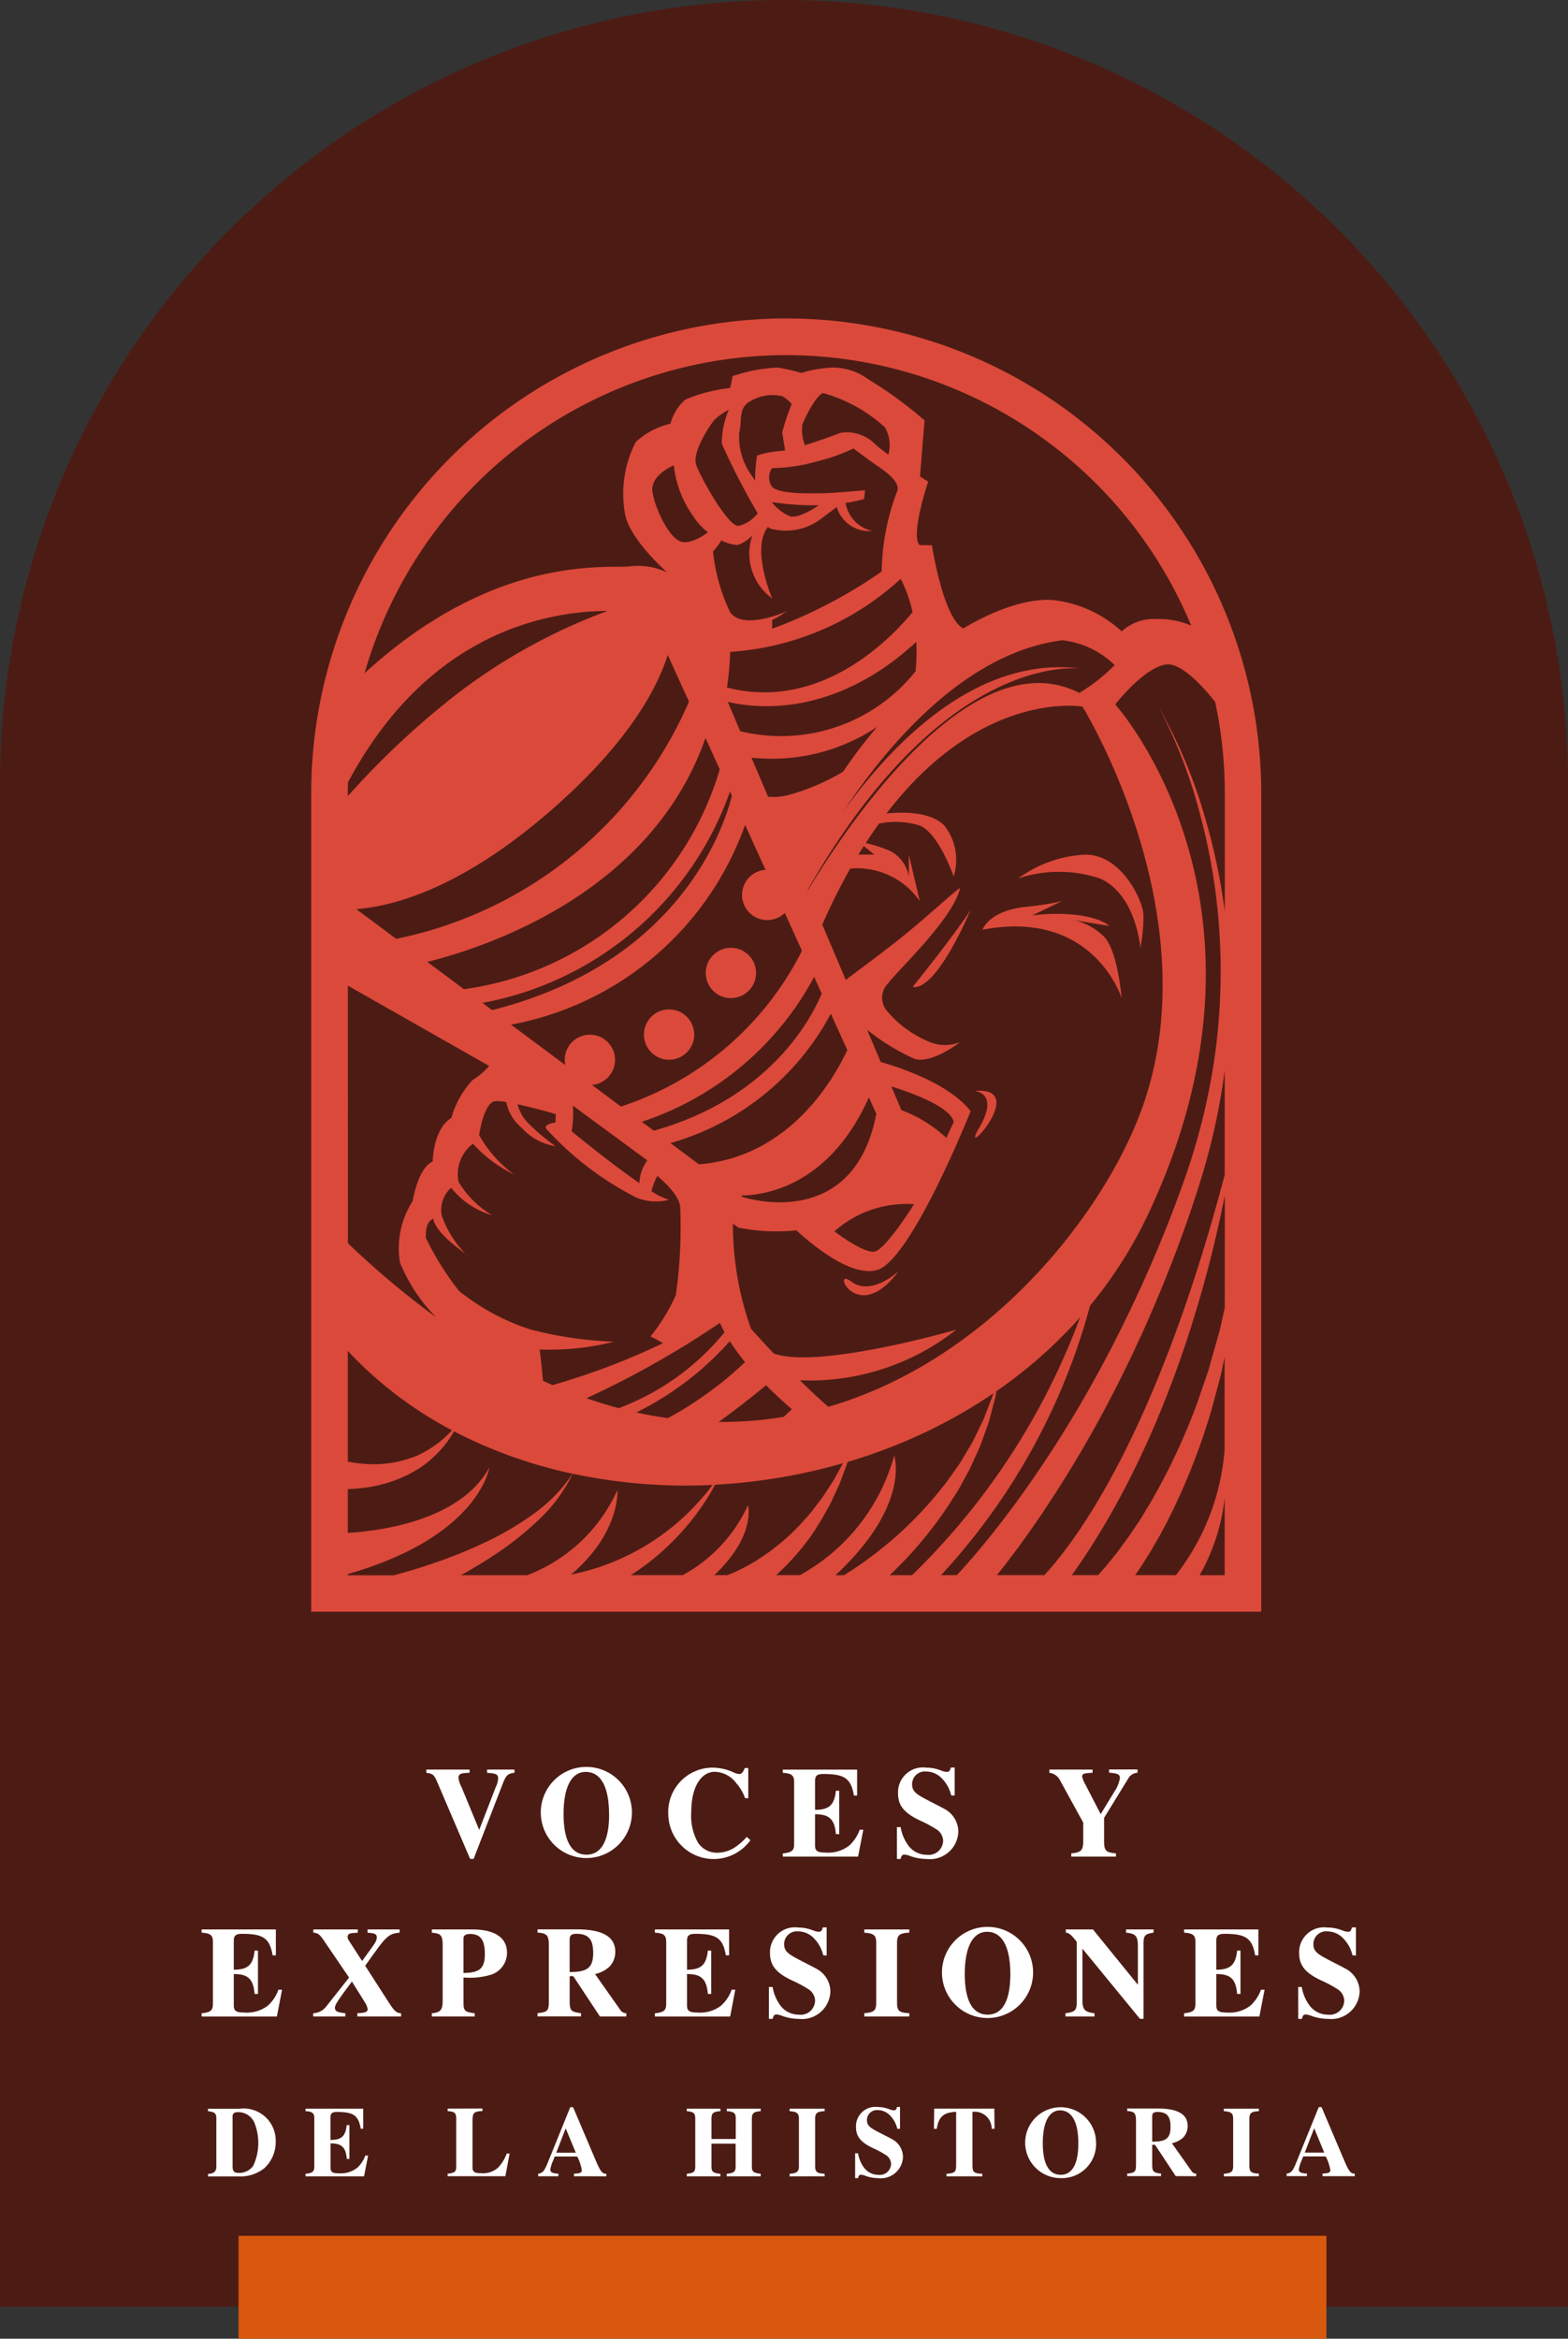 <svg xmlns="http://www.w3.org/2000/svg" width="78.771" height="117.48" viewBox="0 0 78.771 117.48"><rect x="0" y="0" width="78.771" height="117.48" fill="#333333" stroke="none"/><g id="VOCES_Y_EXPRESIONES_DE_LA_HISTORIA_" data-name="VOCES Y EXPRESIONES DE LA HISTORIA " transform="translate(-890.575 -101.84)"><path id="Rectangle_222" data-name="Rectangle 222" d="M39.385,0h0A39.385,39.385,0,0,1,78.771,39.385v76.486a0,0,0,0,1,0,0H0a0,0,0,0,1,0,0V39.385A39.385,39.385,0,0,1,39.385,0Z" transform="translate(890.575 101.84)" fill="#4c1c14"></path><path id="Path_1970" data-name="Path 1970" d="M25.928,2.629H24.551v.162c.459.032.556.078.556.284a1.212,1.212,0,0,1-.129.459l-.821,2.127L23.265,3.5a1.192,1.192,0,0,1-.149-.466c0-.149.1-.22.343-.233l.213-.013V2.629H21.5v.162c.323.045.388.091.543.453L23.7,7.116h.175l1.474-3.8c.155-.4.246-.485.582-.53Zm5.9,2.2a2.289,2.289,0,1,0-4.577.006,2.289,2.289,0,0,0,4.577-.006Zm-1.144.045c0,1.332-.394,2.03-1.138,2.03s-1.151-.679-1.151-2.043S28.8,2.746,29.51,2.746C30.266,2.746,30.68,3.5,30.68,4.879Zm6.911,1.138a2.947,2.947,0,0,1-.672.575,1.674,1.674,0,0,1-.815.22,1.146,1.146,0,0,1-.95-.491,2.724,2.724,0,0,1-.349-1.552c0-1.293.511-2.024,1.19-2.024a1.4,1.4,0,0,1,1.08.582,2.187,2.187,0,0,1,.433.744h.162V2.552h-.175c-.1.233-.162.3-.284.3a.82.82,0,0,1-.3-.091A2.608,2.608,0,0,0,35.9,2.532a2.232,2.232,0,0,0-2.243,2.379,2.279,2.279,0,0,0,4.125,1.267Zm5.858-.362h-.181a1.963,1.963,0,0,1-.53.8,1.728,1.728,0,0,1-1.177.349c-.42,0-.537-.084-.537-.362V4.873c.7,0,.983.233,1.047,1h.168V3.69h-.168c-.078.75-.362.957-1.047.963V3.2c0-.246.084-.349.42-.349,1.054,0,1.384.213,1.532,1.08h.162v-1.3H39.408v.162c.446.026.569.129.569.459v3.1c0,.336-.091.44-.569.491V7h3.782Zm4.59-1.72V2.526h-.194c-.045.175-.091.22-.207.22a.949.949,0,0,1-.272-.065,2.009,2.009,0,0,0-.756-.149,1.25,1.25,0,0,0-1.416,1.3c0,.653.375,1.009,1.106,1.358a5.987,5.987,0,0,1,.789.42.716.716,0,0,1,.369.569.724.724,0,0,1-.815.731,1.139,1.139,0,0,1-.931-.466,2.134,2.134,0,0,1-.388-.925h-.187v1.6h.187c.039-.168.091-.22.194-.22a1.026,1.026,0,0,1,.265.065,2.4,2.4,0,0,0,.84.155,1.428,1.428,0,0,0,1.6-1.377,1.307,1.307,0,0,0-.7-1.138c-.33-.181-.64-.33-.957-.5-.517-.272-.666-.42-.666-.737a.639.639,0,0,1,.711-.64,1.1,1.1,0,0,1,.8.362,1.785,1.785,0,0,1,.453.84Zm9.187-1.306H55.8v.162c.44.032.543.084.543.272a1.621,1.621,0,0,1-.265.659l-.7,1.151-.776-1.5a1.441,1.441,0,0,1-.155-.381c0-.149.091-.168.349-.187l.175-.013V2.629H52.8v.162a.684.684,0,0,1,.537.381l1.164,2.121v.879c0,.485-.065.621-.6.666V7h2.243V6.838c-.511-.045-.595-.129-.595-.634V5.054l1.235-2.011a.546.546,0,0,1,.44-.252ZM14.252,13.686h-.181a1.963,1.963,0,0,1-.53.8,1.728,1.728,0,0,1-1.177.349c-.42,0-.537-.084-.537-.362V12.9c.7,0,.983.233,1.047,1h.168V11.72h-.168c-.078.75-.362.957-1.047.963V11.229c0-.246.084-.349.42-.349,1.054,0,1.384.213,1.532,1.08h.162v-1.3H10.211v.162c.446.026.569.129.569.459v3.1c0,.336-.091.44-.569.491v.162h3.782Zm5.98,1.345v-.162c-.22-.006-.323-.084-.627-.556l-1.177-1.83.517-.718c.562-.782.731-.9,1.215-.944V10.66H18.545v.162l.136.013c.246.026.33.071.33.226s-.071.265-.375.685l-.362.5-.627-.97c-.084-.129-.1-.162-.1-.239,0-.136.078-.187.31-.2l.2-.013V10.66H15.823v.162c.233.019.317.084.517.375l1.28,1.881-1.131,1.429a.862.862,0,0,1-.672.362v.162h1.616v-.162c-.394-.039-.524-.1-.524-.272,0-.136.123-.336.608-.989l.246-.33.653,1.047a.831.831,0,0,1,.136.349c0,.11-.11.168-.336.181l-.181.013v.162Zm1.545-4.371v.162c.453.039.543.129.543.634v2.761c0,.33-.039.511-.252.595a1,1,0,0,1-.291.058v.162H23.93v-.162c-.511-.065-.562-.123-.562-.556V13.072a3.7,3.7,0,0,0,1.351-.129,1.155,1.155,0,0,0,.834-1.112c0-.789-.659-1.17-1.739-1.17Zm1.59.453c0-.149.11-.226.323-.226.537,0,.75.3.75,1.015s-.265.937-1.073.944Zm8.179,3.918v-.162a.352.352,0,0,1-.284-.142L29.976,12.9a1.572,1.572,0,0,0,.724-.369,1.065,1.065,0,0,0,.291-.763c0-.744-.653-1.112-1.914-1.112H27.086v.162c.478.032.569.142.569.647v2.787c0,.511-.065.556-.569.614v.162h2.185v-.162c-.5-.065-.569-.123-.569-.595V13.007h.181l1.338,2.024ZM28.7,11.171c0-.213.091-.291.343-.291.6,0,.84.272.84.957,0,.789-.336.957-1.183.963Zm8.321,2.515h-.181a1.963,1.963,0,0,1-.53.8,1.728,1.728,0,0,1-1.177.349c-.42,0-.537-.084-.537-.362V12.9c.7,0,.983.233,1.047,1h.168V11.72h-.168c-.078.75-.362.957-1.047.963V11.229c0-.246.084-.349.42-.349,1.054,0,1.384.213,1.532,1.08h.162v-1.3H32.982v.162c.446.026.569.129.569.459v3.1c0,.336-.091.44-.569.491v.162h3.782Zm4.59-1.72V10.557h-.194c-.045.175-.091.22-.207.22a.949.949,0,0,1-.272-.065,2.009,2.009,0,0,0-.756-.149,1.25,1.25,0,0,0-1.416,1.3c0,.653.375,1.009,1.106,1.358a5.987,5.987,0,0,1,.789.42.716.716,0,0,1,.369.569.724.724,0,0,1-.815.731,1.139,1.139,0,0,1-.931-.466,2.134,2.134,0,0,1-.388-.925H38.71v1.6H38.9c.039-.168.091-.22.194-.22a1.026,1.026,0,0,1,.265.065,2.4,2.4,0,0,0,.84.155,1.428,1.428,0,0,0,1.6-1.377,1.307,1.307,0,0,0-.7-1.138c-.33-.181-.64-.33-.957-.5-.517-.272-.666-.42-.666-.737a.639.639,0,0,1,.711-.64,1.1,1.1,0,0,1,.8.362,1.785,1.785,0,0,1,.453.84Zm4.151,3.065v-.162c-.491-.032-.614-.1-.614-.524V11.307c0-.362.136-.466.614-.485V10.66H43.5v.162c.466.032.6.123.6.485v3.039c0,.4-.116.478-.6.524v.162Zm6.22-2.166a2.289,2.289,0,1,0-4.577.006,2.289,2.289,0,0,0,4.577-.006Zm-1.144.045c0,1.332-.394,2.03-1.138,2.03S48.55,14.261,48.55,12.9s.407-2.121,1.119-2.121C50.425,10.776,50.839,11.533,50.839,12.91Zm7.2-2.25H56.652v.162c.478.045.595.168.595.685V13.44L54.99,10.66H53.626v.162c.129,0,.278.091.55.466v3.039c0,.394-.1.485-.569.543v.162h1.461v-.162c-.5-.058-.608-.187-.608-.685v-2.56l2.89,3.524h.181V11.358c0-.407.084-.472.5-.537Zm5.573,3.026h-.181a1.963,1.963,0,0,1-.53.8,1.728,1.728,0,0,1-1.177.349c-.42,0-.537-.084-.537-.362V12.9c.7,0,.983.233,1.047,1H62.4V11.72h-.168c-.078.75-.362.957-1.047.963V11.229c0-.246.084-.349.42-.349,1.054,0,1.384.213,1.532,1.08H63.3v-1.3H59.567v.162c.446.026.569.129.569.459v3.1c0,.336-.091.44-.569.491v.162H63.35Zm4.59-1.72V10.557H68c-.045.175-.091.22-.207.22a.949.949,0,0,1-.272-.065,2.009,2.009,0,0,0-.756-.149,1.25,1.25,0,0,0-1.416,1.3c0,.653.375,1.009,1.106,1.358a5.987,5.987,0,0,1,.789.42.716.716,0,0,1,.369.569.724.724,0,0,1-.815.731,1.139,1.139,0,0,1-.931-.466,2.135,2.135,0,0,1-.388-.925H65.3v1.6h.187c.039-.168.091-.22.194-.22a1.026,1.026,0,0,1,.265.065,2.4,2.4,0,0,0,.84.155,1.428,1.428,0,0,0,1.6-1.377,1.307,1.307,0,0,0-.7-1.138c-.33-.181-.64-.33-.957-.5-.517-.272-.666-.42-.666-.737a.639.639,0,0,1,.711-.64,1.1,1.1,0,0,1,.8.362,1.785,1.785,0,0,1,.453.84Zm-57.667,7.7v.126c.322.03.417.106.417.337v2.444c0,.241-.126.357-.417.367v.126h1.554a1.926,1.926,0,0,0,1.267-.407,1.772,1.772,0,0,0,.578-1.328,1.613,1.613,0,0,0-1.83-1.664Zm1.232.392c0-.141.07-.221.267-.221a.887.887,0,0,1,.82.508,2.723,2.723,0,0,1-.045,2.182.856.856,0,0,1-.749.362c-.226,0-.292-.1-.292-.327Zm6.809,1.961h-.141a1.527,1.527,0,0,1-.412.619,1.344,1.344,0,0,1-.915.272c-.327,0-.417-.065-.417-.282V21.407c.548,0,.764.181.815.779h.131v-1.7H17.5c-.06.583-.282.744-.815.749V20.1c0-.191.065-.272.327-.272.82,0,1.076.166,1.192.84h.126V19.662h-2.9v.126c.347.02.443.1.443.357v2.409c0,.261-.07.342-.443.382v.126h2.942Zm7.11-.1h-.146a2.069,2.069,0,0,1-.437.709,1.142,1.142,0,0,1-.855.277c-.327,0-.427-.075-.427-.292V20.281c0-.412.065-.478.5-.5v-.126l-1.75.005v.126c.342.02.432.091.432.377v2.4c0,.267-.065.322-.432.367v.126h2.9Zm4.858,1.141v-.126c-.206,0-.3-.111-.553-.719l-1.116-2.625H28.73l-1.111,2.741c-.191.473-.267.563-.5.6v.126h1.016v-.126c-.3-.02-.407-.075-.407-.206a1.867,1.867,0,0,1,.156-.488l.065-.171h1.131a2.209,2.209,0,0,1,.231.684c0,.111-.065.151-.231.166l-.161.015v.126Zm-1.534-1.187h-.981l.473-1.222Zm9.288,1.187v-.126c-.362-.045-.443-.1-.443-.367V20.16c0-.272.1-.347.443-.372v-.126h-1.7v.126c.352.025.448.091.448.372v1.026H35.826V20.16c0-.282.1-.347.448-.372v-.126h-1.69v.126c.337.03.427.1.427.372v2.409c0,.267-.075.322-.427.367v.126h1.69v-.126c-.367-.04-.448-.1-.448-.367V21.422h1.212v1.147c0,.256-.08.327-.448.367v.126Zm3.213,0v-.126c-.382-.025-.478-.08-.478-.407V20.165c0-.282.106-.362.478-.377v-.126h-1.76v.126c.362.025.468.1.468.377v2.363c0,.312-.091.372-.468.407v.126Zm3.787-2.384v-1.1h-.151c-.035.136-.07.171-.161.171a.738.738,0,0,1-.211-.05,1.563,1.563,0,0,0-.588-.116.973.973,0,0,0-1.1,1.011c0,.508.292.784.86,1.056a4.656,4.656,0,0,1,.613.327.557.557,0,0,1,.287.443.563.563,0,0,1-.634.568.886.886,0,0,1-.724-.362,1.66,1.66,0,0,1-.3-.719h-.146v1.247h.146c.03-.131.07-.171.151-.171a.8.8,0,0,1,.206.05,1.864,1.864,0,0,0,.654.121,1.111,1.111,0,0,0,1.247-1.071,1.017,1.017,0,0,0-.548-.885c-.256-.141-.5-.256-.744-.387-.4-.211-.518-.327-.518-.573a.5.5,0,0,1,.553-.5.853.853,0,0,1,.619.282,1.388,1.388,0,0,1,.352.654Zm4.747-.005-.01-1.011H47.014L47,20.673h.146c.085-.6.347-.83.971-.85v2.65c0,.372-.055.427-.488.463v.126h1.8v-.126c-.437-.03-.493-.08-.493-.463v-2.65a.849.849,0,0,1,.965.85Zm5.1.7a1.78,1.78,0,1,0-1.785,1.78A1.716,1.716,0,0,0,55.146,21.377Zm-.89.035c0,1.036-.307,1.579-.885,1.579s-.9-.528-.9-1.589.317-1.649.87-1.649C53.934,19.753,54.255,20.341,54.255,21.412Zm5.924,1.649v-.126a.274.274,0,0,1-.221-.111l-1-1.418a1.223,1.223,0,0,0,.563-.287.828.828,0,0,0,.226-.593c0-.578-.508-.865-1.488-.865H56.709v.126c.372.025.443.111.443.5v2.167c0,.4-.05.432-.443.478v.126h1.7v-.126c-.392-.05-.443-.1-.443-.463v-.986h.141l1.041,1.574Zm-2.213-3c0-.166.07-.226.267-.226.468,0,.654.211.654.744,0,.613-.261.744-.92.749Zm5.36,3v-.126c-.382-.025-.478-.08-.478-.407V20.165c0-.282.106-.362.478-.377v-.126h-1.76v.126c.362.025.468.1.468.377v2.363c0,.312-.091.372-.468.407v.126Zm4.817,0v-.126c-.206,0-.3-.111-.553-.719l-1.116-2.625h-.141l-1.111,2.741c-.191.473-.267.563-.5.6v.126h1.016v-.126c-.3-.02-.407-.075-.407-.206a1.867,1.867,0,0,1,.156-.488l.065-.171h1.131a2.209,2.209,0,0,1,.231.684c0,.111-.065.151-.231.166l-.161.015v.126Zm-1.534-1.187H65.63l.473-1.222Z" transform="translate(890.492 188.102)" fill="#fff"></path><rect id="Rectangle_223" data-name="Rectangle 223" width="54.651" height="5.17" transform="translate(957.211 219.32) rotate(180)" fill="#d8590e"></rect><g id="Group_347" data-name="Group 347"><path id="Path_1476" data-name="Path 1476" d="M916.256,182.914l.028-.017Z" fill="#db493b"></path><path id="Path_1477" data-name="Path 1477" d="M916.284,182.9l.052-.031Z" fill="#db493b"></path><path id="Path_1478" data-name="Path 1478" d="M916.336,182.866l.021-.013Z" fill="#db493b"></path><path id="Path_1479" data-name="Path 1479" d="M916.223,182.935Z" fill="#db493b"></path><path id="Path_1480" data-name="Path 1480" d="M916.243,182.922l.013-.008Z" fill="#db493b"></path><path id="Path_1481" data-name="Path 1481" d="M916.365,182.848l.066-.04Z" fill="#db493b"></path><path id="Path_1482" data-name="Path 1482" d="M916.223,182.935l.012-.008Z" fill="#db493b"></path><path id="Path_1483" data-name="Path 1483" d="M916.357,182.853l.008,0Z" fill="#db493b"></path><path id="Path_1484" data-name="Path 1484" d="M916.235,182.927l.008-.005Z" fill="#db493b"></path><path id="Path_1485" data-name="Path 1485" d="M935.543,174.74h0Z" fill="#db493b"></path><path id="Path_1486" data-name="Path 1486" d="M935.557,174.678l-.014.062Z" fill="#db493b"></path><path id="Path_1487" data-name="Path 1487" d="M935.608,174.457l-.008.034Z" fill="#db493b"></path><path id="Path_1488" data-name="Path 1488" d="M935.6,174.491l-.032.139Z" fill="#db493b"></path><path id="Path_1489" data-name="Path 1489" d="M935.543,174.741l-.007.032Z" fill="#db493b"></path><path id="Path_1490" data-name="Path 1490" d="M935.568,174.63l-.011.048Z" fill="#db493b"></path><path id="Path_1491" data-name="Path 1491" d="M935.5,174.935l0,.018Z" fill="#db493b"></path><path id="Path_1492" data-name="Path 1492" d="M935.494,174.957v0Z" fill="#db493b"></path><path id="Path_1493" data-name="Path 1493" d="M935.519,174.848l-.02.087Z" fill="#db493b"></path><path id="Path_1494" data-name="Path 1494" d="M935.522,174.836l0,.012Z" fill="#db493b"></path><path id="Path_1495" data-name="Path 1495" d="M935.536,174.773l-.008.035Z" fill="#db493b"></path><path id="Path_1496" data-name="Path 1496" d="M935.528,174.808l-.006.028Z" fill="#db493b"></path><path id="Path_1497" data-name="Path 1497" d="M916.4,160.836l.028.013Z" fill="#db493b"></path><path id="Path_1498" data-name="Path 1498" d="M916.425,160.849l.021.01Z" fill="#db493b"></path><path id="Path_1499" data-name="Path 1499" d="M913.95,164.813a1.416,1.416,0,0,0,.233.159S914.092,164.913,913.95,164.813Z" fill="#db493b"></path><circle id="Ellipse_34" data-name="Ellipse 34" cx="1.264" cy="1.264" r="1.264" transform="translate(922.923 152.546)" fill="#db493b"></circle><circle id="Ellipse_35" data-name="Ellipse 35" cx="1.264" cy="1.264" r="1.264" transform="translate(926.029 149.451)" fill="#db493b"></circle><path id="Path_1500" data-name="Path 1500" d="M944.924,135.431l.081.011S944.977,135.437,944.924,135.431Z" fill="#db493b"></path><path id="Path_1501" data-name="Path 1501" d="M945.83,145.968c1.822.795,2.032,3.483,2.032,3.483a7.973,7.973,0,0,0,.154-1.661c-.033-.762-1.159-3.113-3.011-3.014a6.212,6.212,0,0,0-3.282,1.192A6.475,6.475,0,0,1,945.83,145.968Z" fill="#db493b"></path><path id="Path_1502" data-name="Path 1502" d="M946.923,151.98s-.2-2.468-.927-3.13a3.2,3.2,0,0,0-1.458-.787l1.756.29s-.265-.331-1.422-.525a9.136,9.136,0,0,0-2.453,0l1.49-.716a16.305,16.305,0,0,1-1.954.3c-1.722.223-2.02,1.129-2.02,1.129C945.532,147.478,946.923,151.98,946.923,151.98Z" fill="#db493b"></path><path id="Path_1503" data-name="Path 1503" d="M953.935,182.8V141.7a23.862,23.862,0,0,0-47.725,0v41.1h10.227l-.006,0,.006,0Zm-6.332-1.836.009-.013c.141-.2.275-.4.4-.6l.386-.61.356-.624c.246-.411.453-.843.67-1.267a32.939,32.939,0,0,0,2.045-5.3l.364-1.368.09-.342.072-.346.1-.5v4.657a11.7,11.7,0,0,1-2.447,6.314Zm4.5-13.433-.174.782-.076.34-.094.335-.189.669-.188.669-.094.334-.113.328-.449,1.312a32.068,32.068,0,0,1-2.336,4.987c-.236.391-.461.788-.722,1.161l-.379.567-.4.548c-.131.184-.27.362-.414.535s-.279.355-.43.518c-.1.115-.2.234-.307.348h-1.315c4.716-6.628,6.835-14.781,7.683-19.078Zm-9.064,13.433h-2.383q.272-.339.535-.682c.631-.819,1.228-1.66,1.8-2.514a59.235,59.235,0,0,0,3.162-5.29q1.441-2.719,2.623-5.559c.789-1.89,1.5-3.808,2.107-5.765a33.13,33.13,0,0,0,1.217-5.535v5.236C948.649,173.968,944.567,179.321,943.035,180.968Zm7.9-37.929a30.249,30.249,0,0,1,.917,5.99,30.734,30.734,0,0,1-.279,6.034,32.178,32.178,0,0,1-1.438,5.851c-.662,1.9-1.424,3.782-2.262,5.617s-1.754,3.634-2.755,5.382a58.165,58.165,0,0,1-3.259,5.073c-.587.813-1.194,1.611-1.829,2.383q-.474.58-.97,1.137c-.137.154-.278.309-.419.462h-.794a32.271,32.271,0,0,0,7.487-13.541,21.761,21.761,0,0,0,2.9-4.557c7.4-15.649-1.639-25.641-1.639-25.641s1.48-1.9,2.59-2.008c.735-.07,1.8,1.086,2.431,1.877a22.058,22.058,0,0,1,.485,4.606v5.938a30.544,30.544,0,0,0-.973-4.655,25.3,25.3,0,0,0-2.348-5.624A25.137,25.137,0,0,1,950.936,143.039Zm-15.442,31.918a9.8,9.8,0,0,1-4.738,6.011h-1.191a12.471,12.471,0,0,0,1.736-1.954,13.584,13.584,0,0,0,.719-1.153c.107-.2.223-.391.321-.593l.281-.611.138-.3.116-.314.232-.625.041-.134q1.254-.372,2.468-.862l-.009.04.009-.04a25.95,25.95,0,0,0,4.856-2.584l-.025.09c-.046.139-.1.274-.155.411l-.315.814-.382.784c-.065.13-.125.261-.193.389l-.223.373c-.152.247-.287.5-.451.74l-.5.708c-.162.238-.356.453-.532.68a19.117,19.117,0,0,1-2.4,2.45l-.664.539c-.23.169-.451.348-.685.508s-.464.324-.7.474c-.09.059-.184.118-.278.175h-.426C936.359,177.42,935.494,174.957,935.494,174.957Zm-9.039,6.011c2.109-1.982,1.694-3.518,1.694-3.518a7.538,7.538,0,0,1-3.283,3.518h-2.607a11.6,11.6,0,0,0,1.047-.747,12.607,12.607,0,0,0,2.829-3.173,6.232,6.232,0,0,0,.349-.609l.007-.014a28.634,28.634,0,0,0,6.43-1.079l-.312.565-.157.286-.178.275-.356.545c-.122.179-.261.346-.39.518-.25.351-.555.658-.835.979a11.393,11.393,0,0,1-1.948,1.61l-.262.169-.271.153c-.177.106-.364.193-.547.284s-.371.17-.557.237h-.653Zm-18.408-29.613,7.1,4.035a3.743,3.743,0,0,1-.834.711,4.544,4.544,0,0,0-1.064,1.9c-.934.573-.938,2.189-.938,2.189-.748.324-1.008,1.989-1.008,1.989a4.377,4.377,0,0,0-.638,3.086,8.561,8.561,0,0,0,1.809,2.747,43.568,43.568,0,0,1-4.423-3.718Zm10-8.627c4.005-3.434,5.513-6.227,6.07-7.984l1.068,2.348A20.467,20.467,0,0,1,910.477,149l-2-1.491C910.362,147.362,913.687,146.464,918.044,142.728Zm8.791-18.586a33.267,33.267,0,0,0,1.8,3.482,1.684,1.684,0,0,1-.969.638c-.531.025-1.9-2.43-2.123-3.062s.694-2,.907-2.256a2.974,2.974,0,0,1,.732-.512A4.275,4.275,0,0,0,926.835,124.142Zm8.367.547c-.238-.177-.465-.355-.658-.522a2,2,0,0,0-1.744-.581s-.912.351-1.794.62a2.054,2.054,0,0,1-.127-1.05c.152-.379.682-1.44,1.036-1.567a7.6,7.6,0,0,1,3.109,1.721A1.769,1.769,0,0,1,935.2,124.689Zm-5.193-.226c-.078.014-.151.026-.217.033a5.121,5.121,0,0,0-1.188.227,7.606,7.606,0,0,0-.1,1.266c-.047-.069-.091-.138-.132-.2a3.313,3.313,0,0,1-.667-2.229c.152-.53-.058-1.208.514-1.536a2.179,2.179,0,0,1,1.644-.279,1.661,1.661,0,0,1,.479.4,11.114,11.114,0,0,0-.479,1.42Zm.263,3.319a2.251,2.251,0,0,1-.936-.721,13.317,13.317,0,0,0,2.364.163l-.037.027S930.778,127.883,930.272,127.782Zm5.547,3.139a7.044,7.044,0,0,1,.594,1.673c-1.041,1.269-4.582,5.006-9.323,3.787a15.243,15.243,0,0,0,.159-1.791A14.027,14.027,0,0,0,935.819,130.921Zm-1.856,13.423c.241.191.525.429.525.429H933.7C933.785,144.627,933.874,144.484,933.963,144.344Zm-.678,1.132a3.824,3.824,0,0,1,3.491,1.636l-.551-2.339v1.1a1.787,1.787,0,0,0-.894-1.259,6.459,6.459,0,0,0-1.269-.421c.221-.343.443-.668.666-.978a4.116,4.116,0,0,1,2.048.1c.973.407,1.7,2.56,1.7,2.56a2.8,2.8,0,0,0-.466-2.56c-.714-.731-2.194-.681-2.908-.607,4.8-6.268,9.848-5.367,9.848-5.367s6.393,10.313,3.066,19.964c-1.82,5.28-7.591,12.807-15.834,15.206-.464-.4-.95-.856-1.43-1.33a11.9,11.9,0,0,0,7.856-2.541s-6.94,2.009-9.17,1.194c-.424-.45-.814-.876-1.142-1.241a15.705,15.705,0,0,1-.908-5.284l.274.2a9.622,9.622,0,0,0,2.913.138c.89.815,2.762,2.334,4.037,2,1.725-.456,4.718-7.987,4.718-7.987-1.07-1.355-3.418-2.155-4.514-2.467l-.69-1.624a11,11,0,0,0,2.4,1.471c.892.243,2.277-.85,2.277-.85a2.005,2.005,0,0,1-1.6-.033,5.464,5.464,0,0,1-2.132-1.6,1.025,1.025,0,0,1,.126-1.329c.464-.645,3.2-3.162,3.6-4.752.042-.167-1.7,1.487-3.2,2.664-1.161.913-2.159,1.627-2.537,1.931l-1.182-2.781Q932.565,146.74,933.285,145.476Zm-6.558-4.984a15.591,15.591,0,0,1-12.851,11.042l-1.84-1.371c3.013-.753,11.263-3.482,13.974-11.248Zm-2.48,18.773a13.2,13.2,0,0,0,8.06-6.5l.828,1.823c-.644,1.394-2.877,5.382-7.454,5.744Zm7.6-7.511c-.464,1.136-2.514,5.23-8.434,6.889l-.6-.449a15.24,15.24,0,0,0,8.656-7.277Zm-8.759,8.379a2.1,2.1,0,0,0-.4,1.142c-1.162-.8-2.614-1.961-3.4-2.6a5.714,5.714,0,0,0,.061-1.291Zm11.133-3.156.372.818c-1.163,6.027-6.714,4.177-6.714,4.177l-.1-.076C928.905,161.894,932.2,161.479,934.22,156.977Zm2.27,5.353s-1.424,2.285-1.987,2.384-2.018-1.015-2.018-1.015A5.457,5.457,0,0,1,936.49,162.33Zm-.644-4.732-.5-1.178c.778.239,2.965.979,3.135,1.784l-.372.8A6.845,6.845,0,0,0,935.846,157.6Zm-8.6-15.976.091.2c-.48,1.87-2.795,8.422-12.045,10.763l-.487-.363A16.33,16.33,0,0,0,927.241,141.622Zm.759,1.671,1.021,2.245A1.264,1.264,0,1,0,930,147.7l.862,1.9a15.612,15.612,0,0,1-9.092,7.826l-1.457-1.086a1.264,1.264,0,1,0-1.368-1.26,1.308,1.308,0,0,0,.026.26l-2.723-2.03A15.464,15.464,0,0,0,928,143.293ZM917.853,171.2c-.052-.567-.109-1.124-.167-1.572a13.134,13.134,0,0,0,3.726-.388,19.887,19.887,0,0,1-4.161-.608,11.22,11.22,0,0,1-3.615-1.944,14.331,14.331,0,0,1-1.67-2.672c0-.347.018-.8.373-.959.007.028.014.057.022.087.162.6,1.136,1.346,1.589,1.667a5.223,5.223,0,0,1-1.182-1.908,1.487,1.487,0,0,1,.471-1.4,4.081,4.081,0,0,0,2.075,1.388,4.83,4.83,0,0,1-1.7-1.678,1.911,1.911,0,0,1,.72-1.919,6.714,6.714,0,0,0,2.058,1.539,6.219,6.219,0,0,1-1.747-1.976c.09-.553.335-1.683.839-1.706a2.737,2.737,0,0,1,.524.049,2.26,2.26,0,0,0,.768,1.287,2.914,2.914,0,0,0,1.709.931,10.056,10.056,0,0,1-1.334-1.119,2.061,2.061,0,0,1-.577-.989c.781.17,1.678.423,1.917.491a2.877,2.877,0,0,1-.018.427c-.224.035-.515.113-.487.279A15.7,15.7,0,0,0,922.549,162a2.6,2.6,0,0,0,1.638.108,3.362,3.362,0,0,1-.885-.429,2.958,2.958,0,0,1,.3-.766c.353.3,1.146,1.023,1.146,1.615a24.139,24.139,0,0,1-.223,4.375h0a9.674,9.674,0,0,1-1.272,2.075,5.38,5.38,0,0,1,.626.334,34.809,34.809,0,0,1-5.552,2.106C918.171,171.345,918.012,171.275,917.853,171.2Zm15.072-30.593a11.03,11.03,0,0,1-2.67,1.15,3.022,3.022,0,0,1-1.094.106l-.835-1.965a9.514,9.514,0,0,0,6.319-1.549A25.037,25.037,0,0,0,932.925,140.609Zm-5.164-2.039-.627-1.474c1.338.325,5.313.836,9.475-3.015a10.583,10.583,0,0,1-.037,1.48A8.64,8.64,0,0,1,927.761,138.57Zm-1.619-9.987c-.307.223-.928.609-1.374.462-.612-.2-1.345-1.794-1.421-2.552-.06-.6.59-1.066,1.079-1.275a5.323,5.323,0,0,0,.983,2.564A3.124,3.124,0,0,0,926.142,128.583Zm.6,39.706c.068.158.146.317.232.476a12.51,12.51,0,0,1-5.315,3.813q-.8-.213-1.618-.5A46.673,46.673,0,0,0,926.742,168.289Zm.495.922a10.648,10.648,0,0,0,.769,1.054,18.242,18.242,0,0,1-3.877,2.814q-.785-.109-1.586-.287A15.321,15.321,0,0,0,927.237,169.211Zm1.822,2.213c.43.433.872.84,1.293,1.206-.123.122-.258.252-.4.385a19.063,19.063,0,0,1-3.272.255C927.361,172.781,928.151,172.175,929.059,171.424Zm15.736-34.776c-5.44-2.765-11.783,6.845-13.635,9.921l-.011-.024c6.568-11.512,12.989-11.2,13.775-11.114-5.219-.694-9.482,3.688-12.014,7.212,2.33-3.5,6.223-8.032,11.04-8.638a4.467,4.467,0,0,1,2.621,1.248A8.93,8.93,0,0,1,944.795,136.648Zm-9.19-10.029a11.969,11.969,0,0,0-.739,3.935,24.3,24.3,0,0,1-5.5,2.872v-.451a3.232,3.232,0,0,0,.708-.416s-2.182.985-2.824.025a9.2,9.2,0,0,1-.855-3.039,3.768,3.768,0,0,0,.415-.556,2.253,2.253,0,0,0,.81.233,1.852,1.852,0,0,0,.751-.483,2.779,2.779,0,0,0,.995,3.162s-1.083-2.522-.209-3.592a.532.532,0,0,0,.1.079,2.925,2.925,0,0,0,2.654-.556l.7-.517a1.7,1.7,0,0,0,1.775,1.2,1.756,1.756,0,0,1-1.334-1.409,5.909,5.909,0,0,0,.93-.2l.05-.438s-1.693.152-2.123.152-2.194.076-2.55-.329a.814.814,0,0,1,0-.935,8.508,8.508,0,0,0,2.222-.328,9.47,9.47,0,0,0,1.87-.658s.733.557,1.289.936S935.884,126.189,935.6,126.619Zm-.129,54.155c.216-.213.425-.432.636-.648a20.074,20.074,0,0,0,2.226-2.842c.157-.256.331-.5.472-.765l.43-.789c.14-.264.252-.543.378-.812l.185-.407c.055-.139.1-.281.153-.42l.3-.84.226-.86c.036-.144.079-.285.11-.429l.038-.236a23.27,23.27,0,0,0,4.208-3.716,35.021,35.021,0,0,1-8.443,12.958h-1.123C935.339,180.9,935.407,180.838,935.476,180.774ZM908.047,141.7c0-.186,0-.371.007-.556,3.989-7.492,9.928-8.6,13.048-8.616a28.752,28.752,0,0,0-8.34,4.784,40.967,40.967,0,0,0-4.715,4.523Zm0,28a19.7,19.7,0,0,0,5.23,3.985,4.66,4.66,0,0,1-.961.834,5.251,5.251,0,0,1-.783.44,5.7,5.7,0,0,1-2.57.421,6.733,6.733,0,0,1-.854-.108l-.062-.013Zm18.32,6.732a5.01,5.01,0,0,1-.392.5,11.73,11.73,0,0,1-5.562,3.713,11.668,11.668,0,0,1-1.151.289c2.494-2.112,2.329-4.243,2.329-4.243a8.15,8.15,0,0,1-4.529,4.276H913.73c.558-.308,1.105-.635,1.636-.986a15.515,15.515,0,0,0,2.295-1.82,7.78,7.78,0,0,0,1.683-2.293A27.27,27.27,0,0,0,926.367,176.431Zm24.472,4.537a10.042,10.042,0,0,0,1.26-3.894v3.894Zm-20.766-61.29a22.059,22.059,0,0,1,20.344,13.587,4.151,4.151,0,0,0-1.729-.33,2.4,2.4,0,0,0-1.765.62,6.061,6.061,0,0,0-3.438-1.571c-2.026-.165-4.518,1.425-4.518,1.425-1.014-.523-1.576-4.179-1.576-4.179l-.615-.008c-.488-.468.428-3.189.428-3.189s-.161-.1-.411-.259c.056-.728.222-2.739.228-2.816a20.5,20.5,0,0,0-2.836-2.073,3,3,0,0,0-2.27-.54,5.113,5.113,0,0,0-1.077.229,9.8,9.8,0,0,0-1.2-.272,8.231,8.231,0,0,0-2.264.433s-.087.6-.147.6a7.87,7.87,0,0,0-2.214.573,2.4,2.4,0,0,0-.756,1.215,3.907,3.907,0,0,0-1.742.917,5.674,5.674,0,0,0-.528,3.677c.275,1.274,2.109,2.879,2.109,2.879a3.388,3.388,0,0,0-1.925-.3c-1.256.088-6.819-.565-13.282,5.363A22.066,22.066,0,0,1,930.073,119.678Zm-22.026,61.23c6.622-1.889,7.113-5.359,7.113-5.359-1.488,2.751-5.714,3.213-7.113,3.29v-2.2a8.149,8.149,0,0,0,.978-.085,6.852,6.852,0,0,0,1.937-.586,6.335,6.335,0,0,0,.865-.5,5.642,5.642,0,0,0,.742-.65,4.955,4.955,0,0,0,.814-1.08,23.494,23.494,0,0,0,5.954,2.129,7.6,7.6,0,0,1-1.932,2,14.972,14.972,0,0,1-2.428,1.435,24.217,24.217,0,0,1-2.613,1.06c-.663.226-1.346.436-2.017.61h-2.3Z" fill="#db493b"></path><path id="Path_1504" data-name="Path 1504" d="M939.334,147.549c-.813,1.275-2.912,3.87-2.912,3.87C937.647,151.621,939.334,147.549,939.334,147.549Z" fill="#db493b"></path><path id="Path_1505" data-name="Path 1505" d="M939.757,158.51c-1.06,1.8,2.607-2.13-.224-1.867C939.533,156.643,940.817,156.713,939.757,158.51Z" fill="#db493b"></path><path id="Path_1506" data-name="Path 1506" d="M933.329,166.21c-1.037-.78.308,2.3,2.392-.522C935.721,165.688,934.367,166.989,933.329,166.21Z" fill="#db493b"></path></g></g></svg>